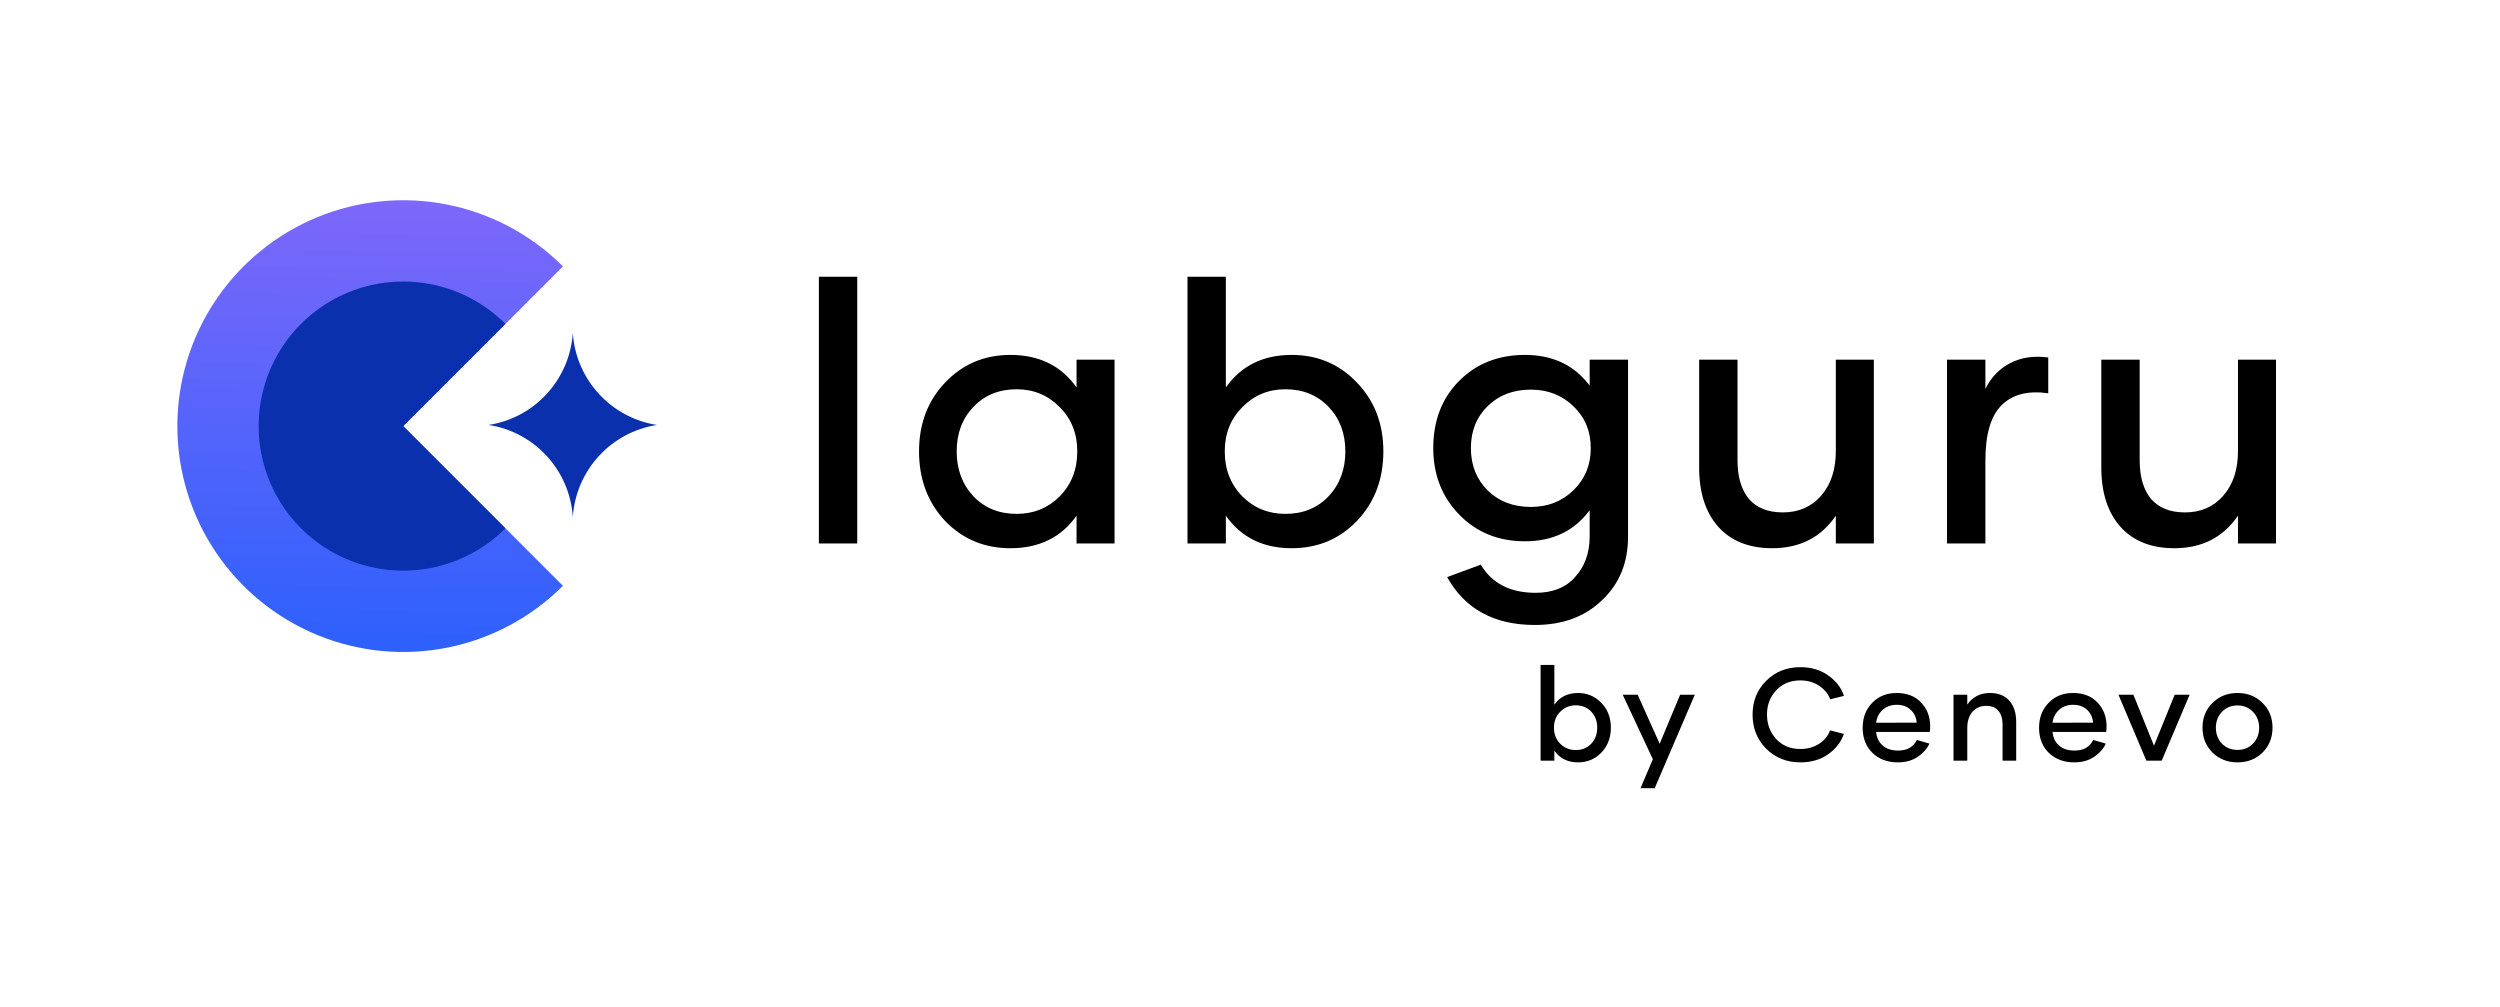 <svg width="437" height="176" viewBox="0 0 437 176" fill="none" xmlns="http://www.w3.org/2000/svg">
<path d="M290.111 130.007L293.688 121.434H296.255L289.24 137.778H286.765L288.92 132.712L283.647 121.434H286.261L290.111 130.007ZM271.701 123.176C272.664 121.816 274.039 121.136 275.827 121.136C277.462 121.136 278.83 121.717 279.931 122.878C281.031 124.024 281.581 125.461 281.581 127.188C281.581 128.93 281.031 130.381 279.931 131.542C278.83 132.689 277.462 133.262 275.827 133.262C274.039 133.262 272.664 132.582 271.701 131.222V132.964H269.294V116.231H271.701V123.176ZM314.692 116.621C316.618 116.621 318.253 117.109 319.598 118.087C320.958 119.05 321.867 120.234 322.325 121.64L319.919 122.237C319.567 121.289 318.925 120.502 317.993 119.875C317.061 119.249 315.961 118.935 314.692 118.935C312.966 118.935 311.56 119.516 310.475 120.677C309.405 121.823 308.87 123.229 308.87 124.895C308.87 126.576 309.405 128.005 310.475 129.182C311.56 130.343 312.966 130.924 314.692 130.924C315.961 130.924 317.061 130.619 317.993 130.007C318.925 129.396 319.559 128.617 319.896 127.669L322.303 128.288C321.844 129.678 320.942 130.855 319.598 131.818C318.253 132.781 316.625 133.262 314.715 133.262C312.331 133.262 310.337 132.468 308.732 130.878C307.143 129.274 306.349 127.287 306.349 124.918C306.349 122.55 307.143 120.578 308.732 119.004C310.322 117.415 312.308 116.621 314.692 116.621ZM331.529 121.136C333.348 121.136 334.777 121.694 335.816 122.809C336.871 123.909 337.397 125.3 337.397 126.981C337.397 127.271 337.375 127.592 337.329 127.944H327.954C328.031 128.922 328.405 129.709 329.077 130.305C329.75 130.901 330.651 131.199 331.782 131.199C333.371 131.199 334.464 130.58 335.06 129.342L337.261 129.984C336.848 130.886 336.167 131.657 335.22 132.299C334.272 132.941 333.111 133.262 331.736 133.262C329.918 133.262 328.435 132.704 327.289 131.588C326.158 130.473 325.593 129.014 325.593 127.21C325.593 125.468 326.143 124.025 327.243 122.878C328.343 121.717 329.772 121.136 331.529 121.136ZM362.362 121.136C364.181 121.136 365.609 121.694 366.648 122.809C367.703 123.909 368.23 125.3 368.23 126.981C368.23 127.271 368.208 127.592 368.162 127.944H358.786C358.863 128.922 359.237 129.709 359.909 130.305C360.582 130.901 361.484 131.199 362.614 131.199C364.204 131.199 365.297 130.58 365.893 129.342L368.093 129.984C367.68 130.886 367 131.657 366.053 132.299C365.105 132.941 363.944 133.262 362.568 133.262C360.75 133.262 359.268 132.704 358.122 131.588C356.991 130.473 356.426 129.014 356.426 127.21C356.426 125.468 356.976 124.025 358.076 122.878C359.176 121.717 360.605 121.136 362.362 121.136ZM391.117 121.136C392.875 121.136 394.335 121.717 395.496 122.878C396.657 124.024 397.237 125.461 397.237 127.188C397.237 128.93 396.657 130.381 395.496 131.542C394.335 132.689 392.875 133.262 391.117 133.262C389.36 133.262 387.901 132.689 386.739 131.542C385.578 130.381 384.997 128.93 384.997 127.188C384.997 125.461 385.578 124.025 386.739 122.878C387.901 121.717 389.36 121.136 391.117 121.136ZM347.846 121.136C349.313 121.136 350.444 121.587 351.238 122.489C352.033 123.39 352.431 124.628 352.431 126.202V132.964H350.047V126.637C350.047 125.613 349.801 124.819 349.312 124.253C348.839 123.673 348.136 123.382 347.204 123.382C346.196 123.382 345.386 123.734 344.774 124.437C344.178 125.14 343.88 126.072 343.88 127.234V132.964H341.474V121.434H343.88V123.153C344.827 121.808 346.15 121.136 347.846 121.136ZM376.515 130.351L380.137 121.434H382.75L377.867 132.964H375.186L370.303 121.434H372.916L376.515 130.351ZM275.438 123.291C274.368 123.291 273.466 123.665 272.732 124.414C271.999 125.147 271.632 126.072 271.632 127.188C271.632 128.319 271.999 129.259 272.732 130.007C273.466 130.741 274.368 131.107 275.438 131.107C276.538 131.107 277.44 130.741 278.143 130.007C278.845 129.259 279.196 128.319 279.196 127.188C279.196 126.057 278.845 125.125 278.143 124.391C277.44 123.658 276.538 123.291 275.438 123.291ZM391.117 123.314C390.017 123.314 389.108 123.688 388.39 124.437C387.687 125.171 387.335 126.095 387.335 127.21C387.335 128.311 387.687 129.235 388.39 129.984C389.108 130.717 390.017 131.084 391.117 131.084C392.217 131.084 393.119 130.717 393.822 129.984C394.54 129.235 394.899 128.311 394.899 127.21C394.899 126.095 394.54 125.171 393.822 124.437C393.119 123.688 392.217 123.314 391.117 123.314ZM331.529 123.199C330.536 123.199 329.711 123.505 329.054 124.116C328.412 124.727 328.046 125.468 327.954 126.339L335.037 126.317C334.961 125.4 334.609 124.651 333.982 124.07C333.371 123.489 332.553 123.199 331.529 123.199ZM362.362 123.199C361.369 123.199 360.544 123.505 359.887 124.116C359.245 124.727 358.878 125.468 358.786 126.339L365.869 126.317C365.793 125.4 365.442 124.651 364.815 124.07C364.204 123.489 363.386 123.199 362.362 123.199Z" fill="black"/>
<path d="M143.139 95V48.368H149.846V95H143.139ZM176.619 95.83C172.062 95.83 168.251 94.234 165.185 91.04C162.161 87.803 160.649 83.757 160.649 78.903C160.649 74.09 162.161 70.087 165.185 66.893C168.251 63.657 172.062 62.038 176.619 62.038C181.644 62.038 185.498 63.934 188.181 67.724V62.869H194.825V95H188.181V90.145C185.498 93.935 181.644 95.83 176.619 95.83ZM177.705 89.826C180.686 89.826 183.199 88.804 185.243 86.76C187.287 84.673 188.309 82.054 188.309 78.903C188.309 75.794 187.287 73.217 185.243 71.173C183.199 69.087 180.686 68.043 177.705 68.043C174.639 68.043 172.126 69.065 170.167 71.109C168.208 73.153 167.229 75.751 167.229 78.903C167.229 82.054 168.208 84.673 170.167 86.76C172.126 88.804 174.639 89.826 177.705 89.826ZM225.777 62.038C230.334 62.038 234.145 63.657 237.212 66.893C240.278 70.087 241.811 74.09 241.811 78.903C241.811 83.757 240.278 87.803 237.212 91.04C234.145 94.234 230.334 95.83 225.777 95.83C220.795 95.83 216.962 93.935 214.279 90.145V95H207.572V48.368H214.279V67.724C216.962 63.934 220.795 62.038 225.777 62.038ZM224.691 89.826C227.758 89.826 230.27 88.804 232.229 86.76C234.188 84.673 235.168 82.054 235.168 78.903C235.168 75.751 234.188 73.153 232.229 71.109C230.27 69.065 227.758 68.043 224.691 68.043C221.71 68.043 219.198 69.087 217.154 71.173C215.11 73.217 214.087 75.794 214.087 78.903C214.087 82.054 215.11 84.673 217.154 86.76C219.198 88.804 221.71 89.826 224.691 89.826ZM277.874 62.869H284.581V93.85C284.581 98.364 283.069 102.048 280.046 104.901C277.065 107.797 273.147 109.245 268.292 109.245C261.18 109.245 256.07 106.456 252.961 100.877L258.838 98.705C260.797 101.984 263.991 103.624 268.42 103.624C271.401 103.624 273.701 102.708 275.319 100.877C276.98 99.088 277.831 96.767 277.874 93.914V89.187C275.191 92.807 271.422 94.617 266.567 94.617C261.926 94.617 258.093 93.062 255.069 89.954C252.046 86.845 250.534 82.969 250.534 78.328C250.534 73.558 252.024 69.661 255.005 66.638C258.029 63.572 261.883 62.038 266.567 62.038C271.422 62.038 275.191 63.827 277.874 67.404V62.869ZM267.59 88.612C270.571 88.612 273.062 87.633 275.063 85.674C277.065 83.715 278.066 81.266 278.066 78.328C278.066 75.389 277.065 72.962 275.063 71.045C273.062 69.087 270.571 68.107 267.59 68.107C264.523 68.107 262.011 69.065 260.052 70.981C258.093 72.898 257.113 75.347 257.113 78.328C257.113 81.309 258.093 83.779 260.052 85.738C262.011 87.654 264.523 88.612 267.59 88.612ZM320.903 62.869H327.546V95H320.903V90.145C318.305 93.935 314.6 95.83 309.788 95.83C305.742 95.83 302.591 94.574 300.334 92.062C298.119 89.549 297.012 86.1 297.012 81.713V62.869H303.719V80.499C303.719 83.353 304.38 85.588 305.7 87.207C307.062 88.782 309.043 89.57 311.64 89.57C314.409 89.57 316.644 88.591 318.348 86.632C320.051 84.673 320.903 82.075 320.903 78.839V62.869ZM347.047 67.979C348.027 65.978 349.453 64.487 351.327 63.508C353.244 62.486 355.479 62.145 358.034 62.486V68.746C354.5 68.235 351.774 68.937 349.858 70.854C347.984 72.728 347.047 75.943 347.047 80.499V95H340.34V62.869H347.047V67.979ZM391.2 62.869H397.843V95H391.2V90.145C388.602 93.935 384.897 95.83 380.085 95.83C376.039 95.83 372.888 94.574 370.631 92.062C368.416 89.549 367.309 86.1 367.309 81.713V62.869H374.016V80.499C374.016 83.353 374.676 85.588 375.996 87.207C377.359 88.782 379.339 89.57 381.937 89.57C384.705 89.57 386.941 88.591 388.644 86.632C390.348 84.673 391.2 82.075 391.2 78.839V62.869Z" fill="black"/>
<path d="M98.4 102.4C92.879 107.922 85.844 111.682 78.185 113.206C70.526 114.729 62.587 113.947 55.373 110.959C48.159 107.971 41.992 102.91 37.654 96.417C33.316 89.924 31 82.291 31 74.482C31 66.673 33.316 59.04 37.654 52.547C41.992 46.054 48.159 40.994 55.373 38.005C62.587 35.017 70.526 34.235 78.185 35.759C85.844 37.282 92.879 41.042 98.4 46.564L70.482 74.482L98.4 102.4Z" fill="url(#paint0_linear_1175_5336)"/>
<path d="M88.348 92.348C84.814 95.882 80.312 98.288 75.411 99.263C70.509 100.238 65.429 99.738 60.812 97.825C56.195 95.913 52.249 92.674 49.472 88.519C46.696 84.364 45.214 79.479 45.214 74.481C45.214 69.484 46.696 64.599 49.472 60.444C52.249 56.288 56.195 53.05 60.812 51.138C65.429 49.225 70.509 48.725 75.411 49.7C80.312 50.675 84.814 53.081 88.348 56.615L70.481 74.481L88.348 92.348Z" fill="#0A30AD"/>
<path d="M100.129 58.163C99.61 66.386 93.4 73.068 85.397 74.282C93.4 75.497 99.61 82.179 100.129 90.402C100.647 82.179 106.857 75.497 114.86 74.282C106.857 73.068 100.647 66.386 100.129 58.163Z" fill="#0A30AD"/>
<defs>
<linearGradient id="paint0_linear_1175_5336" x1="66.567" y1="33.419" x2="64.987" y2="114.038" gradientUnits="userSpaceOnUse">
<stop stop-color="#7E68FA"/>
<stop offset="1" stop-color="#2D60FC"/>
</linearGradient>
</defs>
</svg>
